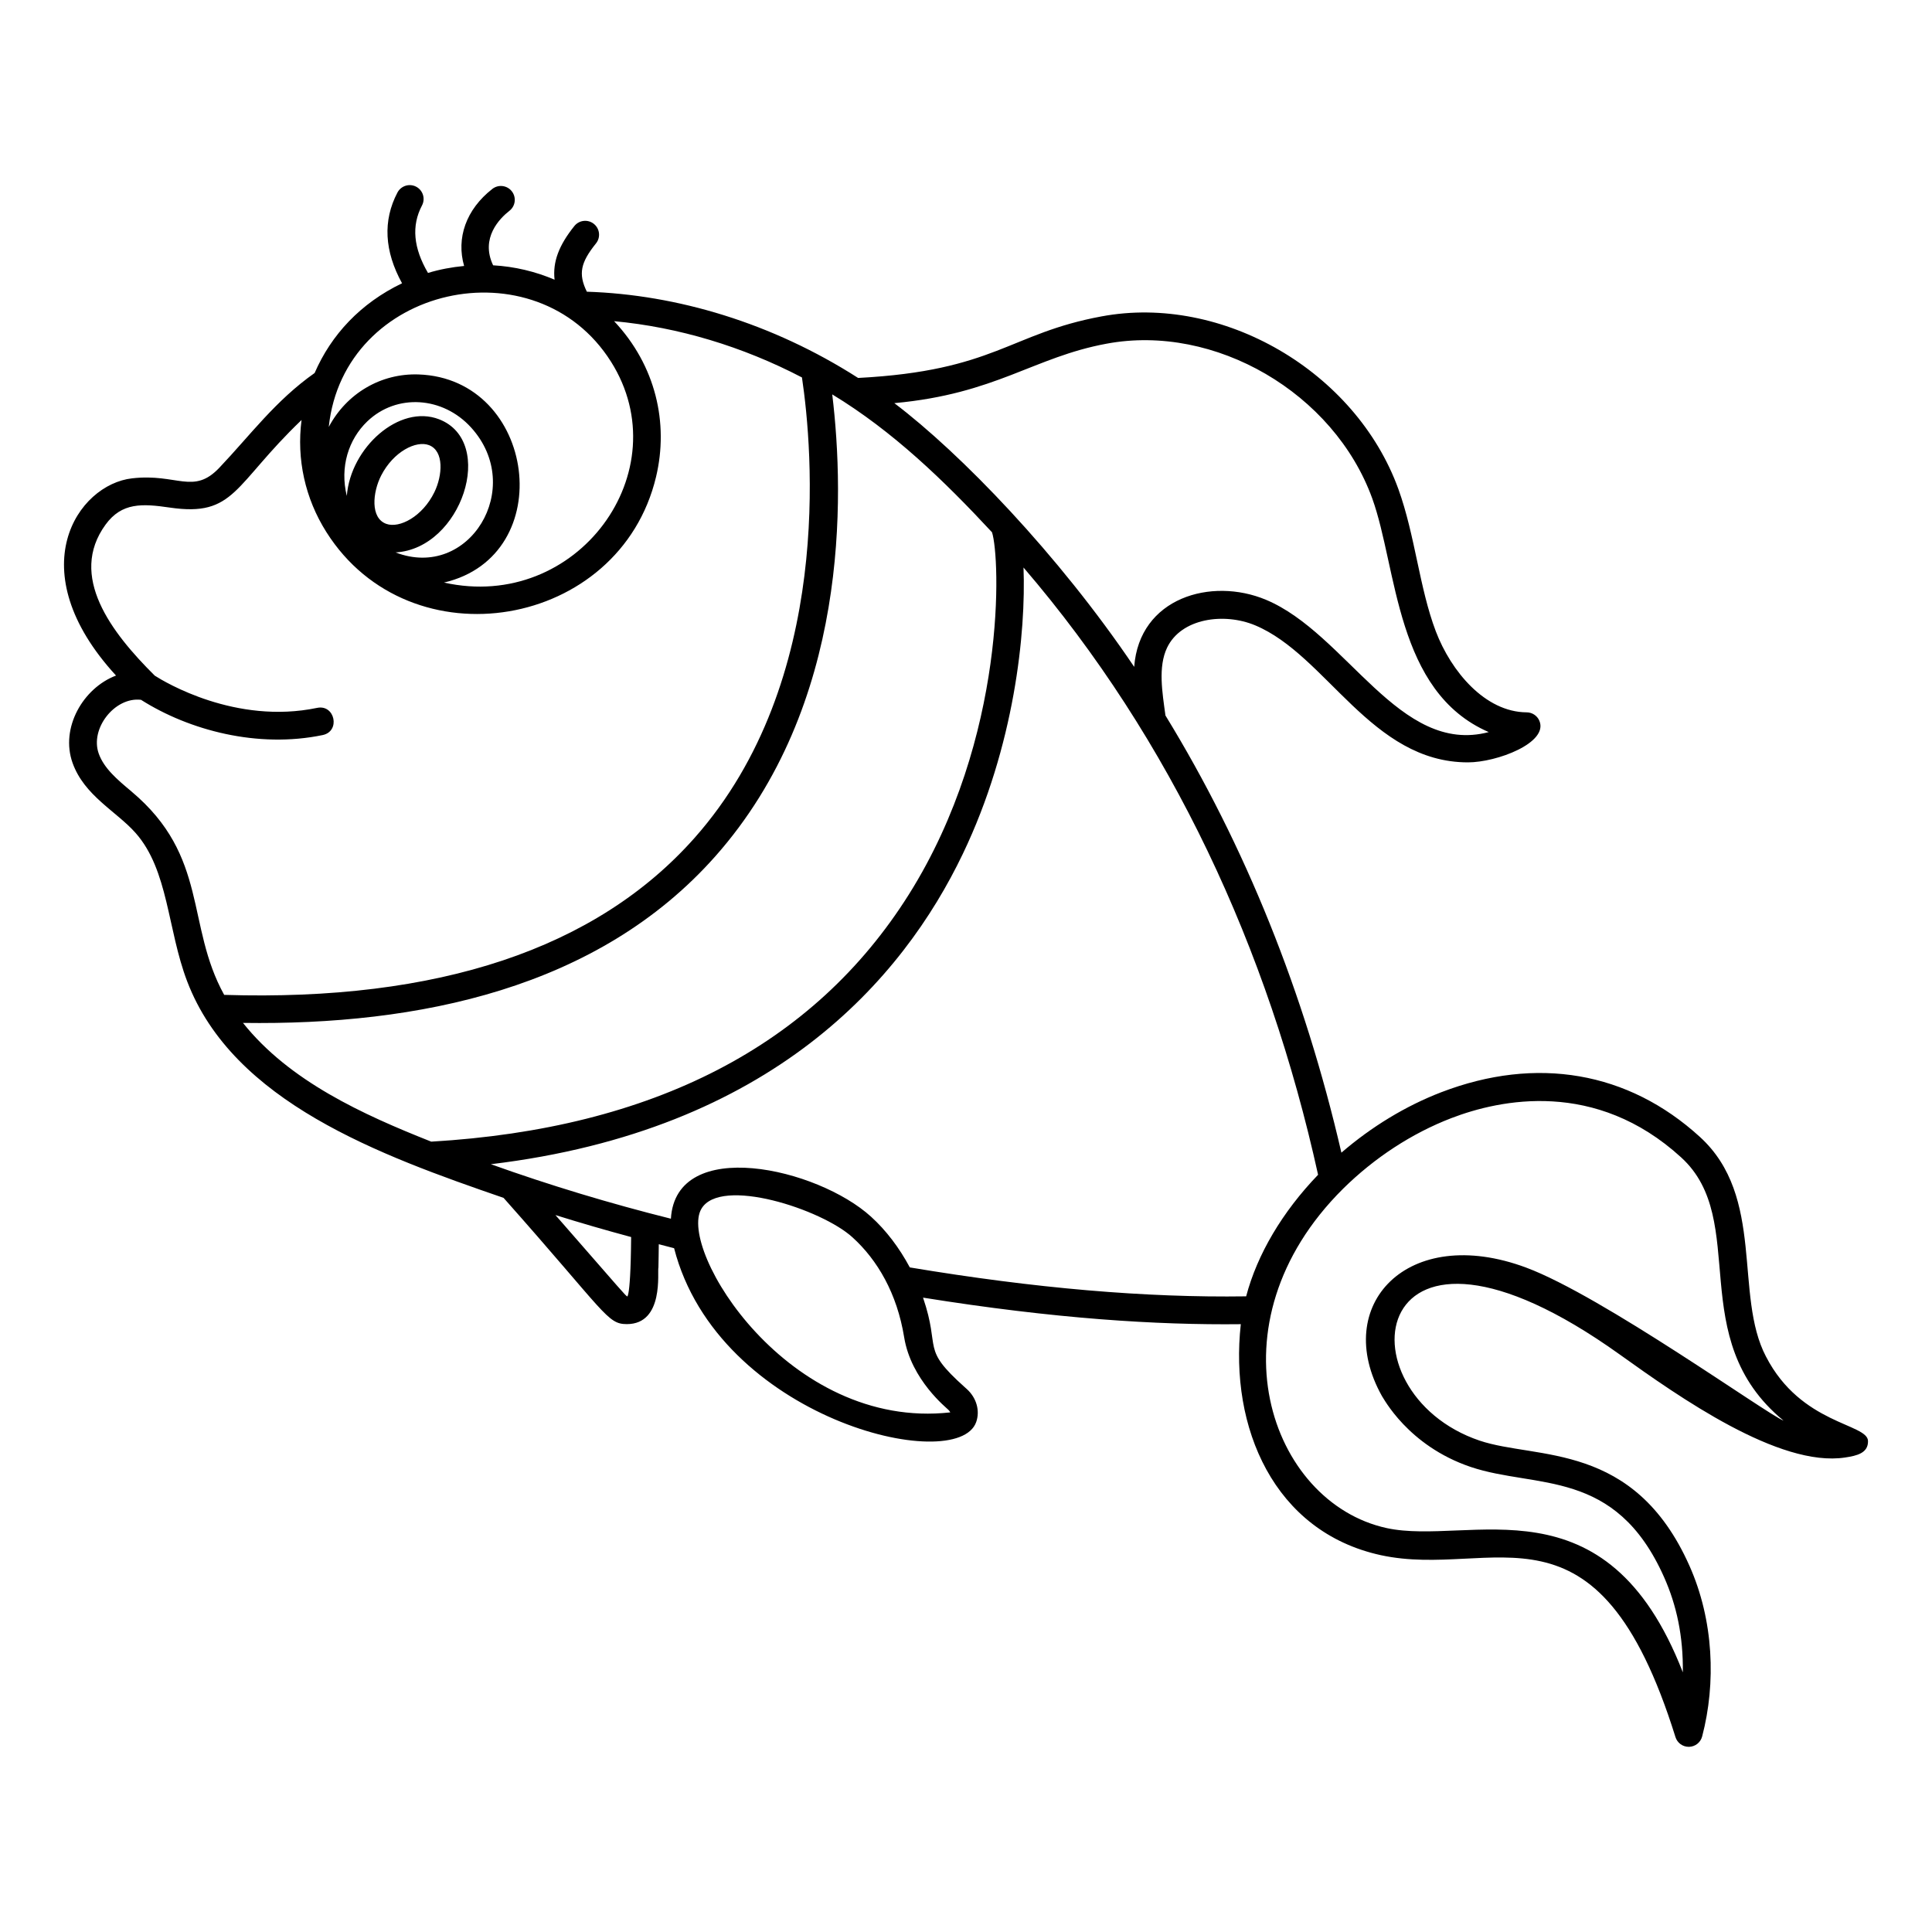 <?xml version="1.0" encoding="UTF-8"?>
<!-- Uploaded to: ICON Repo, www.iconrepo.com, Generator: ICON Repo Mixer Tools -->
<svg fill="#000000" width="800px" height="800px" version="1.1" viewBox="144 144 512 512" xmlns="http://www.w3.org/2000/svg">
 <path d="m612.02 503.54c-8.59-16.34-0.066-42.34-17.547-58.262-18.969-17.312-43.301-21.508-68.523-11.824-9.438 3.633-18.473 9.129-26.465 16.016-9.797-42.402-25.52-81.41-46.629-115.86-0.82-6.074-2.008-12.844 0.434-17.965 3.734-7.82 15.09-9.375 23.359-5.918 18.926 7.922 30.707 36.309 56.371 36.309 7.672 0 21.344-5.18 18.945-10.984-0.562-1.371-1.895-2.266-3.379-2.273-11.016-0.062-20.039-10.844-24.09-21.492-4.367-11.535-5.461-25.336-9.91-37.68-11.32-31.223-46.621-51.746-78.668-45.758-24.41 4.512-28.211 14.418-64.508 16.312-22.781-14.586-48.035-22.09-71.887-22.855-2.34-4.758-1.625-7.766 2.426-12.805 1.27-1.582 1.02-3.898-0.566-5.168-1.582-1.27-3.894-1.02-5.168 0.562-4.082 5.082-5.785 9.496-5.246 14.227-5.094-2.176-10.582-3.488-16.285-3.812-3.453-7.238 1.773-12.457 4.324-14.449 1.602-1.25 1.883-3.562 0.633-5.16-1.25-1.602-3.559-1.887-5.164-0.637-6.996 5.465-9.594 13.059-7.481 20.418-3.246 0.316-6.453 0.895-9.57 1.852-3.879-6.629-4.426-12.496-1.59-17.887 0.945-1.801 0.254-4.023-1.543-4.965-1.797-0.945-4.019-0.25-4.965 1.543-3.914 7.441-3.465 15.527 1.219 24.047-10.984 5.277-18.77 13.633-23.168 23.781-10.387 7.32-16.984 16.395-25.25 25.102-6.887 7.269-11.152 1.441-23.113 2.809-14.48 1.617-29.988 24.266-4.269 52.266-8.738 3.309-14.832 13.879-11.512 23.16 3.109 8.691 11.59 12.801 16.672 18.523 8.758 9.867 8.438 25.578 13.695 39.355 12.199 31.977 51.023 46.074 83.848 57.379 27.156 30.578 27.418 33.457 32.668 33.457 9.977 0 8.023-14.07 8.371-15.023 0.055-2.047 0.062-4.098 0.094-6.148 1.355 0.344 2.703 0.723 4.059 1.055 11.637 45.199 75.074 60.336 80.062 46.055 1.047-3 0.07-6.426-2.504-8.742l-0.512-0.461c-11.852-10.598-6.281-9.699-11.074-23.754 34.965 5.598 61.914 7.285 84.211 7.035-3.043 27.34 8.773 55.027 37.086 61.211 29.984 6.512 57.395-18.141 78.102 48.211 0.48 1.539 1.906 2.582 3.512 2.582h0.086c1.641-0.039 3.055-1.156 3.473-2.742 3.707-14.113 3.086-30.754-3.363-45.234-14.719-33.066-40.496-28.078-55.613-33.172-37.598-12.711-30.066-70.91 37.133-22.824 15.691 11.234 42.238 29.969 59.719 27.301 3.129-0.465 6.16-1.168 6.078-4.387-0.117-4.652-17.742-4.348-27.016-22.328zm-174.76-268.46c28.688-5.359 60.262 13.047 70.406 41.027 6.664 18.484 6.129 51.207 30.863 61.902-23.672 6.281-37.672-26.117-59.043-35.066-14.492-6.059-33.555-0.539-34.914 17.781-20.191-29.922-46.051-56.621-63.566-69.887 26.984-2.473 36.836-12.164 56.254-15.758zm-131.34 4.769c18.309 29.008-8.91 66.438-44.262 58.535 30.602-7.129 24.453-54.07-6.731-55.152-9.984-0.34-19.062 5.016-23.801 13.914 3.941-37.508 54.91-48.785 74.793-17.297zm-60.914 30.184c3.266-6.379 9.297-9.375 12.691-8.062 4.051 1.57 3.562 8.066 1.426 12.449-3.168 6.5-9.262 9.648-12.73 8.418-4.316-1.523-3.644-8.387-1.387-12.805zm3.816 20.363c17.5-0.965 26.824-29.367 11.527-35.285-10.512-4.07-23.449 7.492-24.441 20.316-1.898-7.672 0.461-15 5.422-19.75 7.777-7.449 20.02-6.625 27.508 1.613 14.531 15.988-0.566 40.625-20.016 33.105zm-69.973 63.355c-3.742-3.133-7.273-6.094-8.684-10.039-2.379-6.652 4.273-15.078 11.203-14.254 12.793 8.113 30.977 12.914 48.148 9.34 4.773-0.996 3.246-8.207-1.496-7.199-21.594 4.496-40.395-6.871-43-8.539-11.562-11.473-22.961-26.398-13.055-40.016 4.309-5.93 9.746-5.594 17.035-4.531 17.305 2.531 16.863-5.934 34.914-23.207-1.344 10.352 0.918 20.738 6.57 29.688 22.223 35.199 77.75 25.699 87.375-14.617 3.398-14.242-0.062-29.508-11.113-41.262 17.074 1.59 34.094 6.734 49.781 14.914 2.816 18.926 8.414 80.406-28.457 122.02-26.035 29.383-67.973 43.375-124.66 41.605-10.246-18.531-4.016-36.648-24.566-53.898zm29.535 61.328c46.477 0.676 94.09-9.066 125.19-44.16 35.387-39.93 34.281-95.047 30.977-122.4 16.059 9.738 29.633 22.855 42.34 36.539 2.152 6.516 4.094 54.414-22.023 95.965-25.176 40.051-67.773 62.082-126.59 65.523-18.098-7.172-37.586-16.016-49.887-31.469zm101.84 72.469c-0.566-0.285-0.43-0.254-19.027-21.543 6.66 2.086 13.348 4.016 20.059 5.824-0.148 18.824-1.398 15.387-1.031 15.719zm85.07 30.035c0.43 0.387 0.477 0.711 0.562 0.711-43.102 4.809-72.297-43.32-65.977-53.953 5.051-8.617 31.891 0.121 40.031 7.559 6.641 6.012 11.82 14.902 13.699 26.484 1.844 11.371 11.391 18.832 11.684 19.199zm-10.184-37.703c-2.766-5.168-6.258-9.801-10.25-13.418-14.223-12.984-51.746-21.473-53.066 0.508-16.043-4.012-32.008-8.82-47.711-14.441 74.602-8.973 109.15-49.016 125.07-82.238 13.73-28.645 16.754-58.789 16.086-75.895 39.176 45.633 64.859 101.02 78.066 160.93-9.48 9.848-16.141 21.117-19.062 32.219-26.668 0.387-55.883-2.121-89.137-7.668zm163.34 0.047c-31.445-11.711-51.707 9.961-38.223 34.039 0.336 0.367 6.789 13.129 23.52 18.789 17.316 5.836 38.336 0.191 51.246 29.195 3.348 7.519 5.09 15.684 4.977 25.238-20.348-52.352-56.535-33.457-78.5-38.234-30.961-6.762-47.582-54.145-11.551-89.918 8.34-8.234 18.258-14.703 28.668-18.711 13.023-5.004 38.254-10.309 60.93 10.391 18.414 16.773 0.574 47.949 27.148 69.773-4.387-1.707-47.977-33.023-68.215-40.562z"/>
</svg>